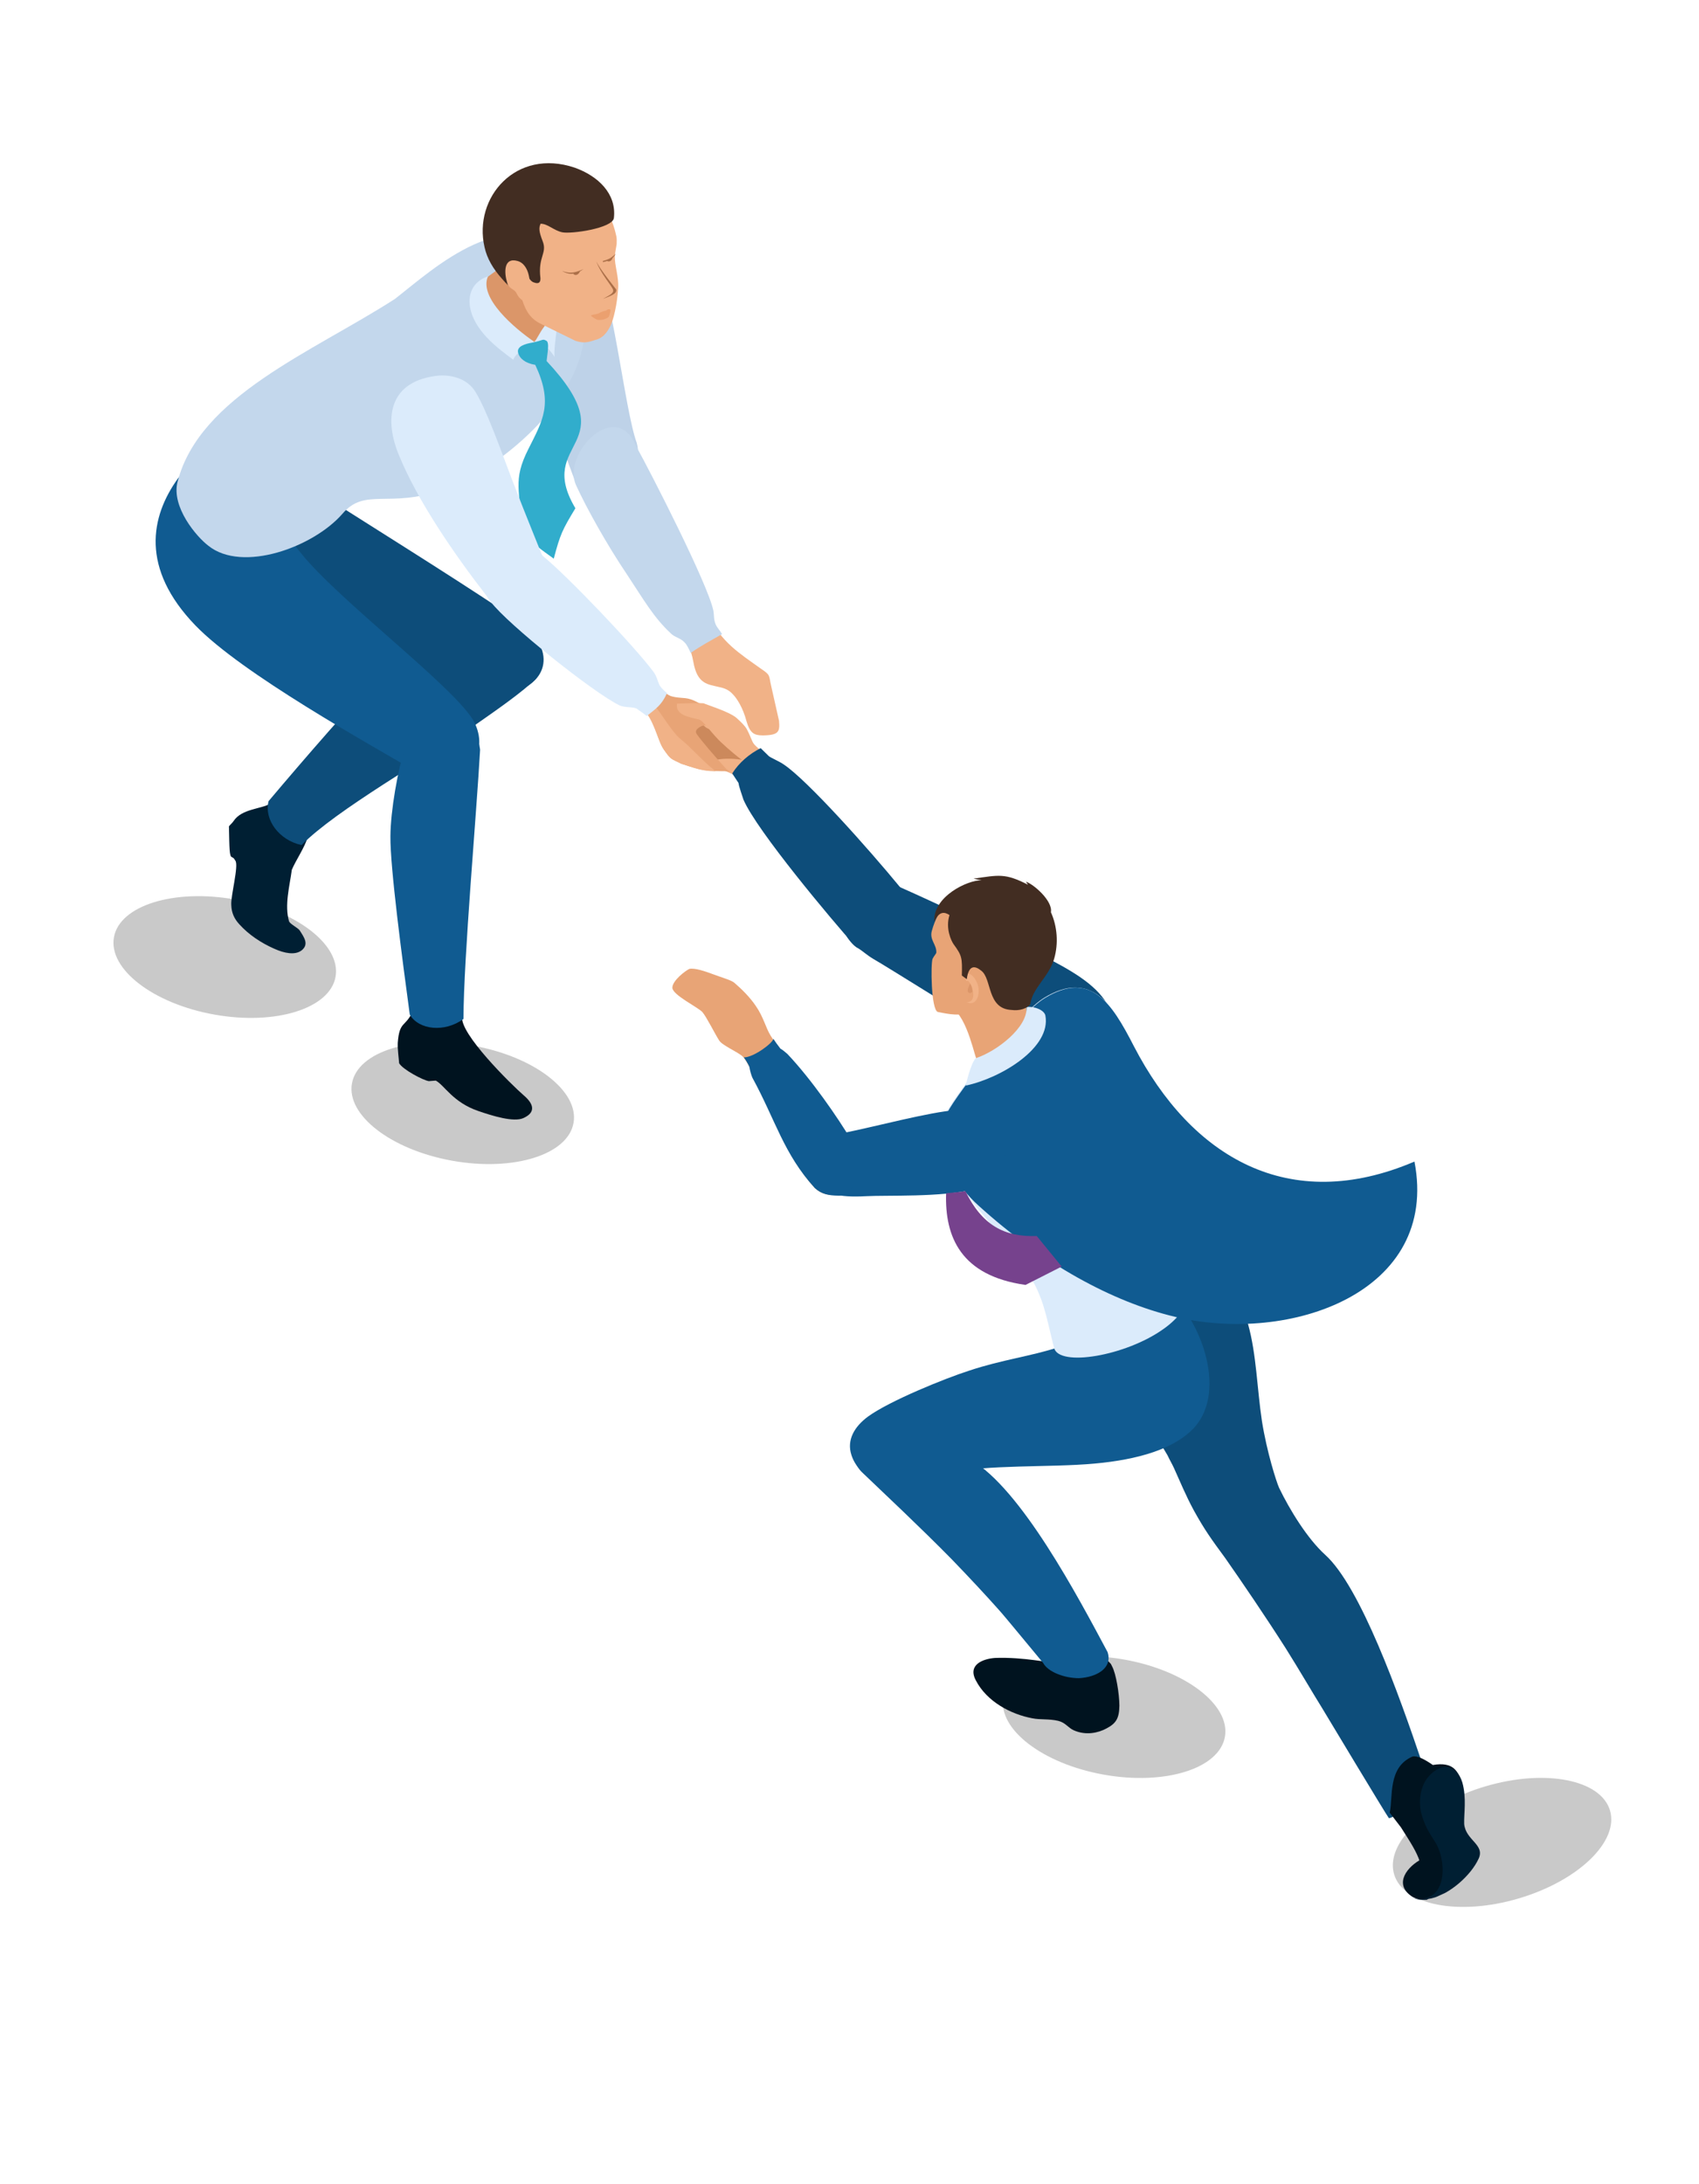 <svg width="449" height="577" xmlns="http://www.w3.org/2000/svg" xmlns:xlink="http://www.w3.org/1999/xlink" overflow="hidden"><defs><clipPath id="clip0"><rect x="2292" y="883" width="449" height="577"/></clipPath><clipPath id="clip1"><path d="M2527.08 883.54 2292.22 989.941 2505.03 1459.66 2739.89 1353.26Z" fill-rule="evenodd" clip-rule="evenodd"/></clipPath><clipPath id="clip2"><path d="M2527.08 883.54 2292.22 989.941 2505.03 1459.66 2739.89 1353.26Z" fill-rule="evenodd" clip-rule="evenodd"/></clipPath><clipPath id="clip3"><path d="M2527.08 883.54 2292.22 989.941 2505.03 1459.66 2739.89 1353.26Z" fill-rule="evenodd" clip-rule="evenodd"/></clipPath></defs><g clip-path="url(#clip0)" transform="translate(-2292 -883)"><path d="M2322.11 1130.65C2323.61 1122.25 2337.93 1117.78 2354.1 1120.66 2370.28 1123.54 2382.17 1132.68 2380.68 1141.08 2379.18 1149.48 2364.86 1153.96 2348.69 1151.08 2332.51 1148.2 2320.61 1139.05 2322.11 1130.65Z" fill="#000000" fill-rule="evenodd" fill-opacity="0.212"/><path d="M2557.15 1331.48C2558.64 1323.08 2572.96 1318.61 2589.14 1321.49 2605.31 1324.37 2617.21 1333.51 2615.71 1341.91 2614.22 1350.31 2599.89 1354.78 2583.72 1351.9 2567.55 1349.02 2555.65 1339.88 2557.15 1331.48Z" fill="#000000" fill-rule="evenodd" fill-opacity="0.212"/><path d="M2660.43 1378.23C2658.01 1370.05 2668.83 1359.64 2684.58 1354.98 2700.33 1350.33 2715.06 1353.19 2717.48 1361.37 2719.9 1369.55 2709.09 1379.96 2693.34 1384.61 2677.58 1389.27 2662.85 1386.41 2660.43 1378.23Z" fill="#000000" fill-rule="evenodd" fill-opacity="0.212"/><path d="M2385.01 1169.27C2386.5 1160.87 2400.83 1156.4 2417 1159.28 2433.17 1162.16 2445.07 1171.3 2443.57 1179.7 2442.08 1188.1 2427.75 1192.58 2411.58 1189.7 2395.41 1186.82 2383.51 1177.67 2385.01 1169.27Z" fill="#000000" fill-rule="evenodd" fill-opacity="0.212"/><g clip-path="url(#clip1)"><g clip-path="url(#clip2)"><g clip-path="url(#clip3)"><path d="M127.817 81.696C127.03 68.316 124.512 43.13 121.993 30.223 118.058 8.815 99.483 14.639 98.696 27.232 97.909 39.667 107.984 68.631 108.771 78.548 110.502 88.622 126.558 95.548 127.817 81.696Z" fill="#BED2E8" fill-rule="evenodd" transform="matrix(-0.911 0.413 0.413 0.911 2526.94 883.605)"/><path d="M246.977 125.456C247.449 125.771 248.079 125.928 248.709 126.243 251.07 131.753 251.857 133.484 251.384 133.956 251.07 134.429 251.07 134.114 250.912 135.216 250.597 136.79 255.949 143.244 256.736 145.447 257.523 147.336 257.523 149.068 256.894 150.957 255.792 154.42 253.746 157.725 251.227 160.559 249.181 162.92 246.82 164.494 244.773 164.022 242.255 163.392 242.727 161.188 243.042 158.985 243.199 158.198 244.616 156.466 244.616 155.679 243.986 151.271 240.681 147.336 238.319 143.558 236.273 141.669 232.81 139.623 230.921 137.419 228.245 134.271 227.616 130.965 231.079 128.919 232.18 128.29 234.856 125.141 236.273 125.299 239.106 125.614 243.671 123.41 246.977 125.456Z" fill="#001F33" fill-rule="evenodd" transform="matrix(-0.911 0.413 0.413 0.911 2526.94 883.605)"/><path d="M176.929 128.447C194.559 131.753 221.004 133.956 233.282 138.679 238.162 135.058 239.579 128.447 236.43 124.512 222.893 118.058 204.634 109.715 197.078 106.882 190.781 104.521 178.346 106.724 172.05 106.252 158.04 103.576 152.059 118.373 158.67 124.197 163.235 125.928 171.892 127.502 176.929 128.447Z" fill="#0D4D7A" fill-rule="evenodd" transform="matrix(-0.911 0.413 0.413 0.911 2526.94 883.605)"/><path d="M154.892 112.706C151.586 121.678 158.67 128.919 172.364 123.095 184.485 109.715 211.245 90.196 218.801 74.927 222.106 68.159 222.578 58.871 224.94 53.047 206.365 58.557 202.745 47.223 199.439 43.288 196.448 47.538 196.606 46.751 193.615 51.316 183.541 66.899 168.744 88.937 158.67 105.15 157.096 107.669 155.522 110.345 154.892 112.706Z" fill="#0D4D7A" fill-rule="evenodd" transform="matrix(-0.911 0.413 0.413 0.911 2526.94 883.605)"/><path d="M178.346 127.345C177.716 135.373 183.698 141.827 196.133 135.688 206.523 121.049 228.875 90.983 234.856 74.298 241.94 54.464 233.755 43.13 223.051 36.992 219.273 34.788 215.023 38.251 213.134 35.89 208.569 44.862 204.319 57.14 201.643 68.159 197.708 83.742 179.763 116.326 178.346 127.345Z" fill="#105B91" fill-rule="evenodd" transform="matrix(-0.911 0.413 0.413 0.911 2526.94 883.605)"/><path d="M213.291 197.393C215.967 201.013 208.884 219.273 207.152 223.051 205.578 226.356 206.05 228.56 209.671 228.56 212.504 228.56 216.912 224.625 219.745 221.949 224.94 217.069 225.097 212.032 226.671 209.986L228.403 209.356C229.662 208.569 233.44 203.689 233.597 201.8 233.125 200.541 232.495 198.337 231.708 196.763 228.875 191.569 228.245 193.93 224.625 190.781 220.375 193.93 223.365 195.032 213.291 197.393Z" fill="#00131F" fill-rule="evenodd" transform="matrix(-0.911 0.413 0.413 0.911 2526.94 883.605)"/><path d="M179.92 135.216C187.633 150.012 206.523 183.383 213.291 198.18 219.273 199.439 225.254 195.976 225.727 191.254 221.477 177.087 214.393 153.633 210.93 146.234 208.097 140.095 201.958 131.123 197.55 126.243 192.985 117.586 175.355 121.049 179.92 135.216Z" fill="#105B91" fill-rule="evenodd" transform="matrix(-0.911 0.413 0.413 0.911 2526.94 883.605)"/><path d="M187.318 63.436C178.976 59.501 175.67 67.214 160.559 68.631 147.021 69.89 120.576 63.751 110.502 48.325 105.308 40.297 101.845 32.269 104.521 26.13 113.336 5.824 138.206 14.324 151.271 17.473 176.929 21.25 208.884 19.519 223.523 37.779 227.773 43.13 224.94 53.047 223.051 56.51 217.856 66.742 198.022 68.316 187.318 63.436Z" fill="#C3D7EC" fill-rule="evenodd" transform="matrix(-0.911 0.413 0.413 0.911 2526.94 883.605)"/><path d="M128.604 22.825C126.086 22.038 122.465 21.565 118.845 20.621L111.761 37.936C114.28 37.936 115.224 42.343 117.743 42.658 119.317 42.816 120.734 42.973 122.465 42.973 136.16 42.501 136.003 25.186 128.604 22.825Z" fill="#DB9669" fill-rule="evenodd" transform="matrix(-0.911 0.413 0.413 0.911 2526.94 883.605)"/><path d="M122.308 42.973C121.521 42.658 120.104 41.399 118.687 40.612 117.428 39.825 114.28 38.251 113.65 37.779 112.863 39.038 117.9 45.334 119.16 48.797 119.632 45.806 120.262 45.019 122.308 42.973Z" fill="#DBEBFB" fill-rule="evenodd" transform="matrix(-0.911 0.413 0.413 0.911 2526.94 883.605)"/><path d="M126.401 22.195C130.965 26.288 125.771 37.464 122.308 43.13 124.826 43.445 128.132 43.603 129.391 45.019 131.753 40.769 135.845 33.686 133.956 27.232 132.54 22.825 129.077 21.88 126.401 22.195Z" fill="#DBEBFB" fill-rule="evenodd" transform="matrix(-0.911 0.413 0.413 0.911 2526.94 883.605)"/><path d="M112.391 47.223C113.965 45.334 117.586 40.927 119.002 39.195 121.993 35.417 120.576 31.954 120.104 26.13 122.938 22.667 123.567 20.306 123.252 17.945 122.465 12.435 117.743 7.398 112.706 5.509 108.298 3.62 103.891 3.935 99.641 6.296 91.141 10.861 89.409 18.732 91.141 26.602 91.298 27.232 91.613 27.862 91.928 28.491 92.872 29.908 93.03 30.065 93.659 31.167 94.761 33.371 94.918 36.519 96.335 39.195 98.224 42.816 101.058 46.593 102.632 47.695 104.048 48.797 105.465 49.427 107.039 49.27 108.613 48.955 110.187 49.27 112.391 47.223Z" fill="#F1B287" fill-rule="evenodd" transform="matrix(-0.911 0.413 0.413 0.911 2526.94 883.605)"/><path d="M124.039 14.797C124.669 17.787 124.354 20.936 123.252 24.399 121.521 30.538 119.632 28.177 116.799 25.028 116.799 26.445 116.799 28.019 116.011 28.649 115.539 29.121 114.595 29.908 113.965 28.334 112.234 22.825 109.558 23.139 109.4 19.676 109.243 17 108.928 16.056 107.984 15.269 106.252 16.056 105.622 18.26 103.733 19.676 101.845 21.093 91.141 24.241 89.724 21.88 86.418 16.371 88.937 10.074 93.659 5.509 105.622-5.667 121.363 1.574 124.039 14.797Z" fill="#422D22" fill-rule="evenodd" transform="matrix(-0.911 0.413 0.413 0.911 2526.94 883.605)"/><path d="M100.9 43.288C101.215 43.13 101.372 43.288 101.845 43.288 102.474 43.13 102.789 43.13 103.261 43.13 104.206 43.288 104.521 42.973 105.78 42.816 106.252 42.658 105.15 44.232 104.835 44.547 104.206 45.019 102.946 45.334 102.002 45.177 101.372 45.019 101.372 44.547 101.058 44.39 100.743 43.917 100.27 43.445 100.9 43.288Z" fill="#EBA06F" fill-rule="evenodd" transform="matrix(-0.911 0.413 0.413 0.911 2526.94 883.605)"/><path d="M102.632 30.852C104.678 30.852 106.252 30.695 107.984 28.963 106.567 31.01 104.678 31.325 102.632 30.852Z" fill="#AB6F48" fill-rule="evenodd" transform="matrix(-0.911 0.413 0.413 0.911 2526.94 883.605)"/><path d="M97.122 31.01C95.233 31.325 94.761 31.167 93.187 30.695 94.446 31.64 95.391 31.64 97.122 31.325L97.122 31.01Z" fill="#AB6F48" fill-rule="evenodd" transform="matrix(-0.911 0.413 0.413 0.911 2526.94 883.605)"/><path d="M98.696 30.38C98.696 32.741 96.965 39.195 96.965 39.353 97.28 40.455 98.854 40.297 101.215 40.14 99.011 39.982 97.909 39.982 97.752 39.038 97.594 38.251 99.011 33.528 98.696 30.38Z" fill="#AB6F48" fill-rule="evenodd" transform="matrix(-0.911 0.413 0.413 0.911 2526.94 883.605)"/><path d="M94.289 31.167C94.761 31.954 95.706 32.112 96.178 31.325 95.391 31.482 94.918 31.482 94.289 31.167Z" fill="#AB6F48" fill-rule="evenodd" transform="matrix(-0.911 0.413 0.413 0.911 2526.94 883.605)"/><path d="M103.576 30.852C104.206 31.64 105.308 31.797 105.622 30.852 104.993 30.852 104.363 31.01 103.576 30.852Z" fill="#AB6F48" fill-rule="evenodd" transform="matrix(-0.911 0.413 0.413 0.911 2526.94 883.605)"/><path d="M117.586 21.723C120.576 19.204 122.151 23.139 122.465 25.815 122.78 27.547 121.363 28.019 121.363 29.436 121.363 31.167 120.419 32.427 119.475 32.741 117.428 33.528 117.428 29.908 117.271 28.649 116.169 26.602 115.697 23.297 117.586 21.723Z" fill="#F1B287" fill-rule="evenodd" transform="matrix(-0.911 0.413 0.413 0.911 2526.94 883.605)"/><path d="M102.946 151.744 104.835 160.873C105.78 163.549 106.409 164.337 110.345 162.605 112.391 161.661 113.178 160.716 112.706 157.41 112.076 153.79 112.548 150.799 113.021 149.54 113.493 147.966 114.437 147.021 115.539 146.234 117.9 144.345 120.576 143.244 119.002 137.262 118.215 134.114 118.373 131.91 118.373 128.762L110.187 128.29C110.187 135.53 107.039 140.253 103.576 146.234 101.845 149.068 102.317 148.595 102.946 151.744Z" fill="#F1B287" fill-rule="evenodd" transform="matrix(-0.911 0.413 0.413 0.911 2526.94 883.605)"/><path d="M109.085 133.799C112.234 134.114 115.382 134.271 118.687 134.901 118.687 133.956 118.687 132.54 119.002 131.753 119.475 130.178 120.891 129.391 121.363 127.975 123.725 122.308 124.197 116.956 125.456 109.085 127.03 99.798 127.975 88.622 127.975 82.011 127.975 72.881 108.613 65.168 109.243 79.492 108.613 87.363 107.039 120.104 108.613 127.188 108.928 128.447 109.558 129.391 109.558 130.808 109.558 131.91 109.243 132.382 109.085 133.799Z" fill="#C3D7EC" fill-rule="evenodd" transform="matrix(-0.911 0.413 0.413 0.911 2526.94 883.605)"/><path d="M124.669 48.64C124.512 59.973 128.919 62.807 135.53 68.159 142.771 73.983 141.984 77.131 146.077 87.52 144.66 91.456 143.558 93.502 141.355 97.28 137.105 92.085 136.16 91.298 130.651 87.52 133.012 66.427 111.447 78.705 121.521 48.955 119.475 45.649 118.845 44.547 119.475 43.917 120.104 43.13 120.104 43.603 122.938 42.973 124.669 42.501 127.345 42.029 127.502 44.075 127.66 45.334 127.03 47.066 124.669 48.64Z" fill="#31ADCC" fill-rule="evenodd" transform="matrix(-0.911 0.413 0.413 0.911 2526.94 883.605)"/><path d="M113.808 160.401C113.336 161.818 114.123 163.864 112.548 165.753L112.234 169.846 117.586 175.355C119.16 172.679 120.419 170.318 122.151 168.272 123.882 166.383 126.558 163.549 127.502 162.29 128.29 161.031 128.762 153.79 128.604 153.318 128.447 152.846 127.03 148.595 126.401 148.595 125.771 148.438 124.354 147.179 122.938 148.123 121.678 148.753 114.123 158.985 113.808 160.401Z" fill="#F1B287" fill-rule="evenodd" transform="matrix(-0.911 0.413 0.413 0.911 2526.94 883.605)"/><path d="M117.743 166.383C117.743 166.383 119.947 164.809 122.623 163.864 125.141 162.92 127.03 163.392 127.03 163.392 128.132 162.29 129.549 155.207 129.391 154.734 129.391 154.262 128.447 149.855 127.975 149.697 127.345 149.54 126.086 148.123 124.512 148.753 124.512 148.753 124.354 148.753 124.354 148.91 123.725 153.16 123.725 154.734 121.678 155.836 119.002 157.253 119.789 160.873 116.799 165.281 115.854 166.383 116.956 166.698 117.743 166.383Z" fill="#CC895C" fill-rule="evenodd" transform="matrix(-0.911 0.413 0.413 0.911 2526.94 883.605)"/><path d="M136.16 143.244C134.429 146.234 136.317 152.216 135.688 155.207 135.058 158.512 135.058 158.04 133.012 160.559 128.604 164.651 127.66 165.124 122.151 167.642 122.623 167.17 122.78 166.698 123.095 165.753 124.039 162.762 125.771 156.938 126.086 155.049 126.401 152.846 121.678 154.105 121.678 153.633 122.151 145.29 128.132 145.605 129.391 140.882L136.16 143.244Z" fill="#E8A476" fill-rule="evenodd" transform="matrix(-0.911 0.413 0.413 0.911 2526.94 883.605)"/><path d="M136.475 143.086C134.743 146.077 136.16 152.059 135.688 155.207 135.058 158.512 135.058 158.04 133.012 160.559 130.178 163.077 129.077 164.494 125.614 166.068 127.66 162.133 128.919 157.568 130.493 154.577 132.067 151.429 132.382 144.66 133.799 141.512L136.475 143.086Z" fill="#F1B287" fill-rule="evenodd" transform="matrix(-0.911 0.413 0.413 0.911 2526.94 883.605)"/><path d="M124.039 153.475C123.41 153.947 121.363 154.42 120.576 155.679 119.317 157.883 118.215 160.086 116.326 158.67 117.113 155.994 117.586 155.207 118.215 153.318 118.687 152.846 121.836 147.808 123.725 146.077 125.299 144.66 126.558 144.66 128.762 142.614 134.743 149.383 124.512 153.16 124.039 153.475Z" fill="#E8A476" fill-rule="evenodd" transform="matrix(-0.911 0.413 0.413 0.911 2526.94 883.605)"/><path d="M124.039 151.744C126.086 150.17 129.234 148.123 127.502 145.605 124.984 146.707 122.78 147.494 121.049 148.438 120.734 148.91 115.854 153.16 114.752 155.522 114.437 156.309 113.965 157.253 113.65 158.512 113.336 159.614 113.493 161.346 113.493 163.077 113.493 164.179 112.391 165.911 111.132 169.059 112.234 169.846 114.595 171.42 115.854 172.679 116.799 173.624 116.956 167.642 117.428 167.17 118.215 166.225 120.419 161.503 120.891 160.244 122.465 156.781 122.938 152.531 124.039 151.744Z" fill="#F1B287" fill-rule="evenodd" transform="matrix(-0.911 0.413 0.413 0.911 2526.94 883.605)"/><path d="M128.762 141.984C131.438 144.345 133.169 144.503 136.16 145.29 136.475 144.503 137.419 143.086 137.734 142.456 138.206 141.669 140.568 140.882 141.512 139.78 146.392 133.956 159.614 107.984 161.188 100.9 163.235 92.085 147.336 81.539 143.716 95.391 139.938 102.946 131.438 127.345 129.706 135.373 129.391 136.632 129.706 138.206 129.706 138.993 129.706 139.78 129.391 140.725 128.762 141.984Z" fill="#DBEBFB" fill-rule="evenodd" transform="matrix(-0.911 0.413 0.413 0.911 2526.94 883.605)"/><path d="M156.938 106.095C159.929 104.206 161.188 102.159 161.661 98.539 164.809 85.317 167.8 68.631 167.327 55.566 167.012 45.492 162.133 36.992 150.327 40.297 146.707 41.242 142.456 44.075 141.984 48.797 141.355 54.464 142.142 63.909 142.771 73.668 143.401 84.057 143.716 94.761 144.031 99.956 144.345 104.206 147.808 106.882 156.938 106.095Z" fill="#DBEBFB" fill-rule="evenodd" transform="matrix(-0.911 0.413 0.413 0.911 2526.94 883.605)"/><path d="M112.076 220.06C112.076 220.375 111.604 223.051 110.66 224.152 109.873 225.254 109.243 226.828 108.141 228.403 105.622 231.866 89.094 256.894 81.224 268.227 71.937 281.765 56.983 274.209 56.668 266.968 56.51 260.829 59.973 255.162 65.483 248.079 76.344 233.912 93.502 214.393 94.604 213.291 98.854 208.569 111.132 208.884 112.076 220.06Z" fill="#0D4D7A" fill-rule="evenodd" transform="matrix(-0.911 0.413 0.413 0.911 2526.94 883.605)"/><path d="M112.234 165.438C115.539 165.596 119.002 166.54 121.836 168.429L121.363 171.42C121.678 172.364 121.836 174.726 121.993 175.985 122.151 184.957 113.808 214.708 111.132 223.208 102.632 230.134 93.502 222.421 93.817 214.236 97.28 201.328 104.521 178.189 108.456 171.892 109.085 170.79 110.817 168.901 111.132 168.272L112.234 165.438Z" fill="#0D4D7A" fill-rule="evenodd" transform="matrix(-0.911 0.413 0.413 0.911 2526.94 883.605)"/><path d="M63.751 481.676C61.862 462.787 59.344 432.564 64.381 421.073 66.899 415.249 68.001 406.434 68.159 399.98 68.159 398.248 67.214 390.063 65.01 382.035 62.649 373.692 59.029 365.35 57.77 357.164 56.353 347.247 62.02 332.293 62.177 332.136 68.316 321.275 91.928 340.951 91.928 342.525 94.604 351.34 92.085 374.479 91.456 379.989 91.456 381.248 91.298 382.507 91.298 383.767 91.298 387.702 91.456 391.48 91.141 396.045 90.668 402.026 90.039 405.017 88.779 410.999 87.363 418.554 85.474 429.416 84.057 439.333 83.113 446.259 82.483 452.712 81.853 457.435 81.539 460.111 78.076 490.019 77.761 491.435 72.251 492.695 67.686 478.843 63.751 481.676Z" fill="#0D4D7A" fill-rule="evenodd" transform="matrix(-0.911 0.413 0.413 0.911 2526.94 883.605)"/><path d="M74.14 339.377C79.965 329.145 103.104 339.534 105.937 342.053 113.336 341.266 120.891 338.905 129.864 337.96 136.632 337.173 152.373 336.544 159.299 337.96 163.707 338.905 167.012 341.266 167.485 345.359 168.272 352.127 162.762 357.007 146.234 360.313 136.003 362.359 121.206 370.072 109.873 374.007 99.011 377.785 89.094 379.202 82.011 376.211 69.89 371.016 68.316 349.923 74.14 339.377Z" fill="#105B91" fill-rule="evenodd" transform="matrix(-0.911 0.413 0.413 0.911 2526.94 883.605)"/><path d="M62.02 330.247C63.594 339.692 68.474 347.247 78.705 349.136 90.668 351.498 107.984 346.933 107.039 341.738 106.882 341.108 106.882 340.636 106.724 340.007 105.465 333.081 104.048 328.516 105.15 320.488 107.039 306.793 115.697 289.006 111.447 278.144 110.502 275.783 108.928 274.681 107.197 273.265 102.474 269.487 78.548 257.209 71.15 256.422 57.14 254.69 54.621 265.709 55.723 278.774 57.14 297.191 65.01 310.886 62.02 330.247Z" fill="#DBEBFB" fill-rule="evenodd" transform="matrix(-0.911 0.413 0.413 0.911 2526.94 883.605)"/><path d="M0 336.229C8.185 370.387 49.742 366.766 74.613 347.405 87.992 337.016 100.585 320.33 109.715 299.237 112.706 292.469 113.493 283.654 111.447 278.459 110.502 276.098 108.928 274.996 107.197 273.579 102.474 269.802 78.548 257.366 71.15 256.579 57.14 254.848 55.566 264.764 54.936 277.829 53.205 310.886 36.047 335.442 0 336.229Z" fill="#105B91" fill-rule="evenodd" transform="matrix(-0.911 0.413 0.413 0.911 2526.94 883.605)"/><path d="M96.02 247.449C91.456 249.653 93.974 260.829 94.289 264.135 87.363 263.977 77.761 262.088 76.659 256.894 76.816 254.06 76.974 250.912 76.187 249.653L91.456 235.801 96.02 247.449Z" fill="#E8A476" fill-rule="evenodd" transform="matrix(-0.911 0.413 0.413 0.911 2526.94 883.605)"/><path d="M76.501 256.736C74.455 257.366 72.566 259.412 72.881 260.829 74.927 269.172 90.196 271.061 99.641 269.014 99.798 269.014 96.02 264.135 94.289 263.505 88.465 264.135 78.39 261.774 76.501 256.736Z" fill="#DBEBFB" fill-rule="evenodd" transform="matrix(-0.911 0.413 0.413 0.911 2526.94 883.605)"/><path d="M98.382 248.236C97.437 248.866 94.132 251.542 91.77 251.542 89.567 251.699 86.103 246.347 86.891 242.57 87.835 237.375 75.872 255.005 74.298 254.06 71.779 252.329 67.686 251.07 65.168 248.079 60.918 243.199 58.871 236.745 62.177 230.292 68.316 218.486 82.955 218.328 90.983 228.088 92.557 229.977 91.298 231.866 92.243 233.755 92.4 234.069 93.03 234.227 93.817 234.856 94.761 235.643 99.798 246.977 98.382 248.236Z" fill="#E8A476" fill-rule="evenodd" transform="matrix(-0.911 0.413 0.413 0.911 2526.94 883.605)"/><path d="M88.15 243.986C87.992 242.412 87.363 241.94 86.733 242.412 86.103 242.884 85.631 244.301 85.789 246.033 86.103 248.709 88.622 251.227 90.354 249.023 88.465 249.968 87.52 247.607 87.52 245.875 87.363 244.616 87.678 243.671 88.15 243.986Z" fill="#F1B287" fill-rule="evenodd" transform="matrix(-0.911 0.413 0.413 0.911 2526.94 883.605)"/><path d="M87.52 244.931C88.465 245.718 88.937 246.19 88.937 246.662 88.937 246.977 88.622 247.449 87.835 247.134 87.52 246.505 87.363 245.718 87.52 244.931Z" fill="#DB9669" fill-rule="evenodd" transform="matrix(-0.911 0.413 0.413 0.911 2526.94 883.605)"/><path d="M75.242 256.422C73.038 252.801 67.686 251.857 64.538 248.079 61.862 244.931 60.288 240.681 60.288 236.588 58.557 234.069 61.39 227.93 62.964 226.514 62.964 226.828 62.807 227.143 62.807 227.458 67.057 222.106 68.788 221.949 75.242 220.06 74.613 220.532 74.14 220.847 73.511 221.319 76.816 219.745 87.048 219.902 89.409 226.199 87.048 223.995 85.789 224.94 85.002 226.199 87.52 229.032 87.363 232.653 87.205 233.597 86.418 237.375 86.576 237.847 88.622 242.097L87.835 243.514C85.789 240.208 84.372 241.153 83.427 243.042 81.696 246.19 86.261 252.801 80.437 255.792 78.705 256.894 76.501 257.209 75.242 256.422Z" fill="#422D22" fill-rule="evenodd" transform="matrix(-0.911 0.413 0.413 0.911 2526.94 883.605)"/><path d="M77.446 515.204C77.446 515.204 73.353 513.158 73.196 512.686 73.038 512.214 72.251 507.334 72.251 507.334L74.14 504.815C78.548 504.973 83.742 507.649 80.909 512.528 80.279 513.63 79.177 514.575 77.446 515.204Z" fill="#00131F" fill-rule="evenodd" transform="matrix(-0.911 0.413 0.413 0.911 2526.94 883.605)"/><path d="M76.974 490.176 75.872 494.898C74.455 504.658 74.298 506.075 78.39 514.575 73.826 516.779 65.01 514.417 60.76 510.797 57.612 508.121 61.862 504.973 60.446 500.88 59.501 498.519 56.983 494.898 56.353 490.648 56.038 487.658 56.038 484.824 61.39 483.408 62.807 481.046 64.066 479.472 65.325 479.157 72.566 479 74.455 486.871 76.974 490.176Z" fill="#00131F" fill-rule="evenodd" transform="matrix(-0.911 0.413 0.413 0.911 2526.94 883.605)"/><path d="M76.187 515.362C71.307 516.306 64.224 514.103 60.603 510.954 57.455 508.278 61.705 505.13 60.288 501.037 59.344 498.676 56.825 495.056 56.196 490.806 55.566 485.769 59.029 483.722 63.436 485.611 66.427 486.871 68.631 490.019 69.418 493.639 70.048 497.26 69.575 499.778 69.261 501.982 68.316 507.649 72.724 518.51 80.594 513.473 79.177 514.575 77.761 515.047 76.187 515.362Z" fill="#001F33" fill-rule="evenodd" transform="matrix(-0.911 0.413 0.413 0.911 2526.94 883.605)"/><path d="M140.41 417.925C142.771 416.98 147.808 412.888 155.049 409.897 158.04 408.795 162.448 408.48 162.133 413.202 161.818 419.499 157.41 425.166 152.688 428.471 150.957 429.731 148.753 430.36 146.707 431.934 145.132 433.194 145.132 434.61 144.031 435.87 141.669 438.546 138.364 439.175 136.003 439.018 133.012 438.86 131.753 437.916 130.336 434.925 129.077 432.092 127.66 426.897 127.817 424.693 127.817 424.221 127.817 423.906 127.975 423.592 129.234 419.499 136.632 413.517 140.41 417.925Z" fill="#00131F" fill-rule="evenodd" transform="matrix(-0.911 0.413 0.413 0.911 2526.94 883.605)"/><path d="M127.345 420.758C128.447 404.073 130.336 372.118 139.308 359.525 141.827 356.062 144.031 351.025 145.447 346.303 148.595 336.386 159.457 338.59 162.762 340.321 167.957 342.997 167.957 348.192 166.698 351.025 163.864 358.109 158.827 370.229 154.734 381.406 152.373 388.017 150.327 394.156 148.91 398.721 148.281 400.61 145.605 410.684 144.031 416.351 143.873 419.027 140.568 422.332 137.105 423.906 132.697 425.638 127.817 425.166 127.345 420.758Z" fill="#105B91" fill-rule="evenodd" transform="matrix(-0.911 0.413 0.413 0.911 2526.94 883.605)"/><path d="M147.179 277.2C150.957 265.551 148.753 254.375 149.697 241.625 149.697 240.681 149.855 238.162 150.327 237.375 151.114 235.801 153.947 232.653 154.105 231.236 154.42 229.032 154.577 224.152 155.049 222.578 155.522 221.004 160.401 215.18 159.614 213.449 158.827 211.717 154.577 210.773 153.475 210.773 152.059 211.087 150.012 212.976 148.123 214.865 146.549 216.439 144.66 218.013 144.188 218.958 143.086 221.319 141.984 224.152 141.512 226.986 140.882 230.449 141.512 233.282 141.197 235.643 140.253 244.144 134.271 260.672 133.327 269.487 132.854 273.737 131.438 277.672 134.743 279.246 137.734 280.82 140.725 282.237 142.456 281.292 144.66 280.505 146.234 279.404 147.179 277.2Z" fill="#E8A476" fill-rule="evenodd" transform="matrix(-0.911 0.413 0.413 0.911 2526.94 883.605)"/><path d="M143.086 280.82C141.669 282.08 139.308 283.339 135.688 284.755 130.808 286.644 117.743 293.256 109.085 294.83 95.706 297.348 90.983 279.089 104.521 273.894 111.289 271.376 125.928 269.014 133.956 267.126 147.966 263.82 150.799 277.357 143.086 280.82Z" fill="#105B91" fill-rule="evenodd" transform="matrix(-0.911 0.413 0.413 0.911 2526.94 883.605)"/><path d="M147.179 277.2C150.957 265.551 149.225 256.579 150.17 243.829 150.17 243.199 150.012 241.94 149.697 240.838 149.697 240.051 149.855 238.634 150.012 238.005 147.651 239.106 141.355 237.69 140.882 236.745 140.725 237.847 140.568 238.477 140.253 239.894 139.78 240.523 139.466 241.31 139.151 241.94 136.16 250.597 133.956 262.718 133.169 269.802 132.697 274.052 131.28 277.987 134.586 279.561 137.577 281.135 140.568 282.552 142.299 281.607 144.66 280.505 146.234 279.404 147.179 277.2Z" fill="#105B91" fill-rule="evenodd" transform="matrix(-0.911 0.413 0.413 0.911 2526.94 883.605)"/><path d="M116.169 292.783C121.206 303.015 121.678 314.191 107.039 323.478L96.335 323.006 99.011 312.932C107.039 309.626 110.974 304.274 111.289 294.358 113.021 293.885 114.595 293.256 116.169 292.783Z" fill="#76428D" fill-rule="evenodd" transform="matrix(-0.911 0.413 0.413 0.911 2526.94 883.605)"/></g></g></g></g></svg>